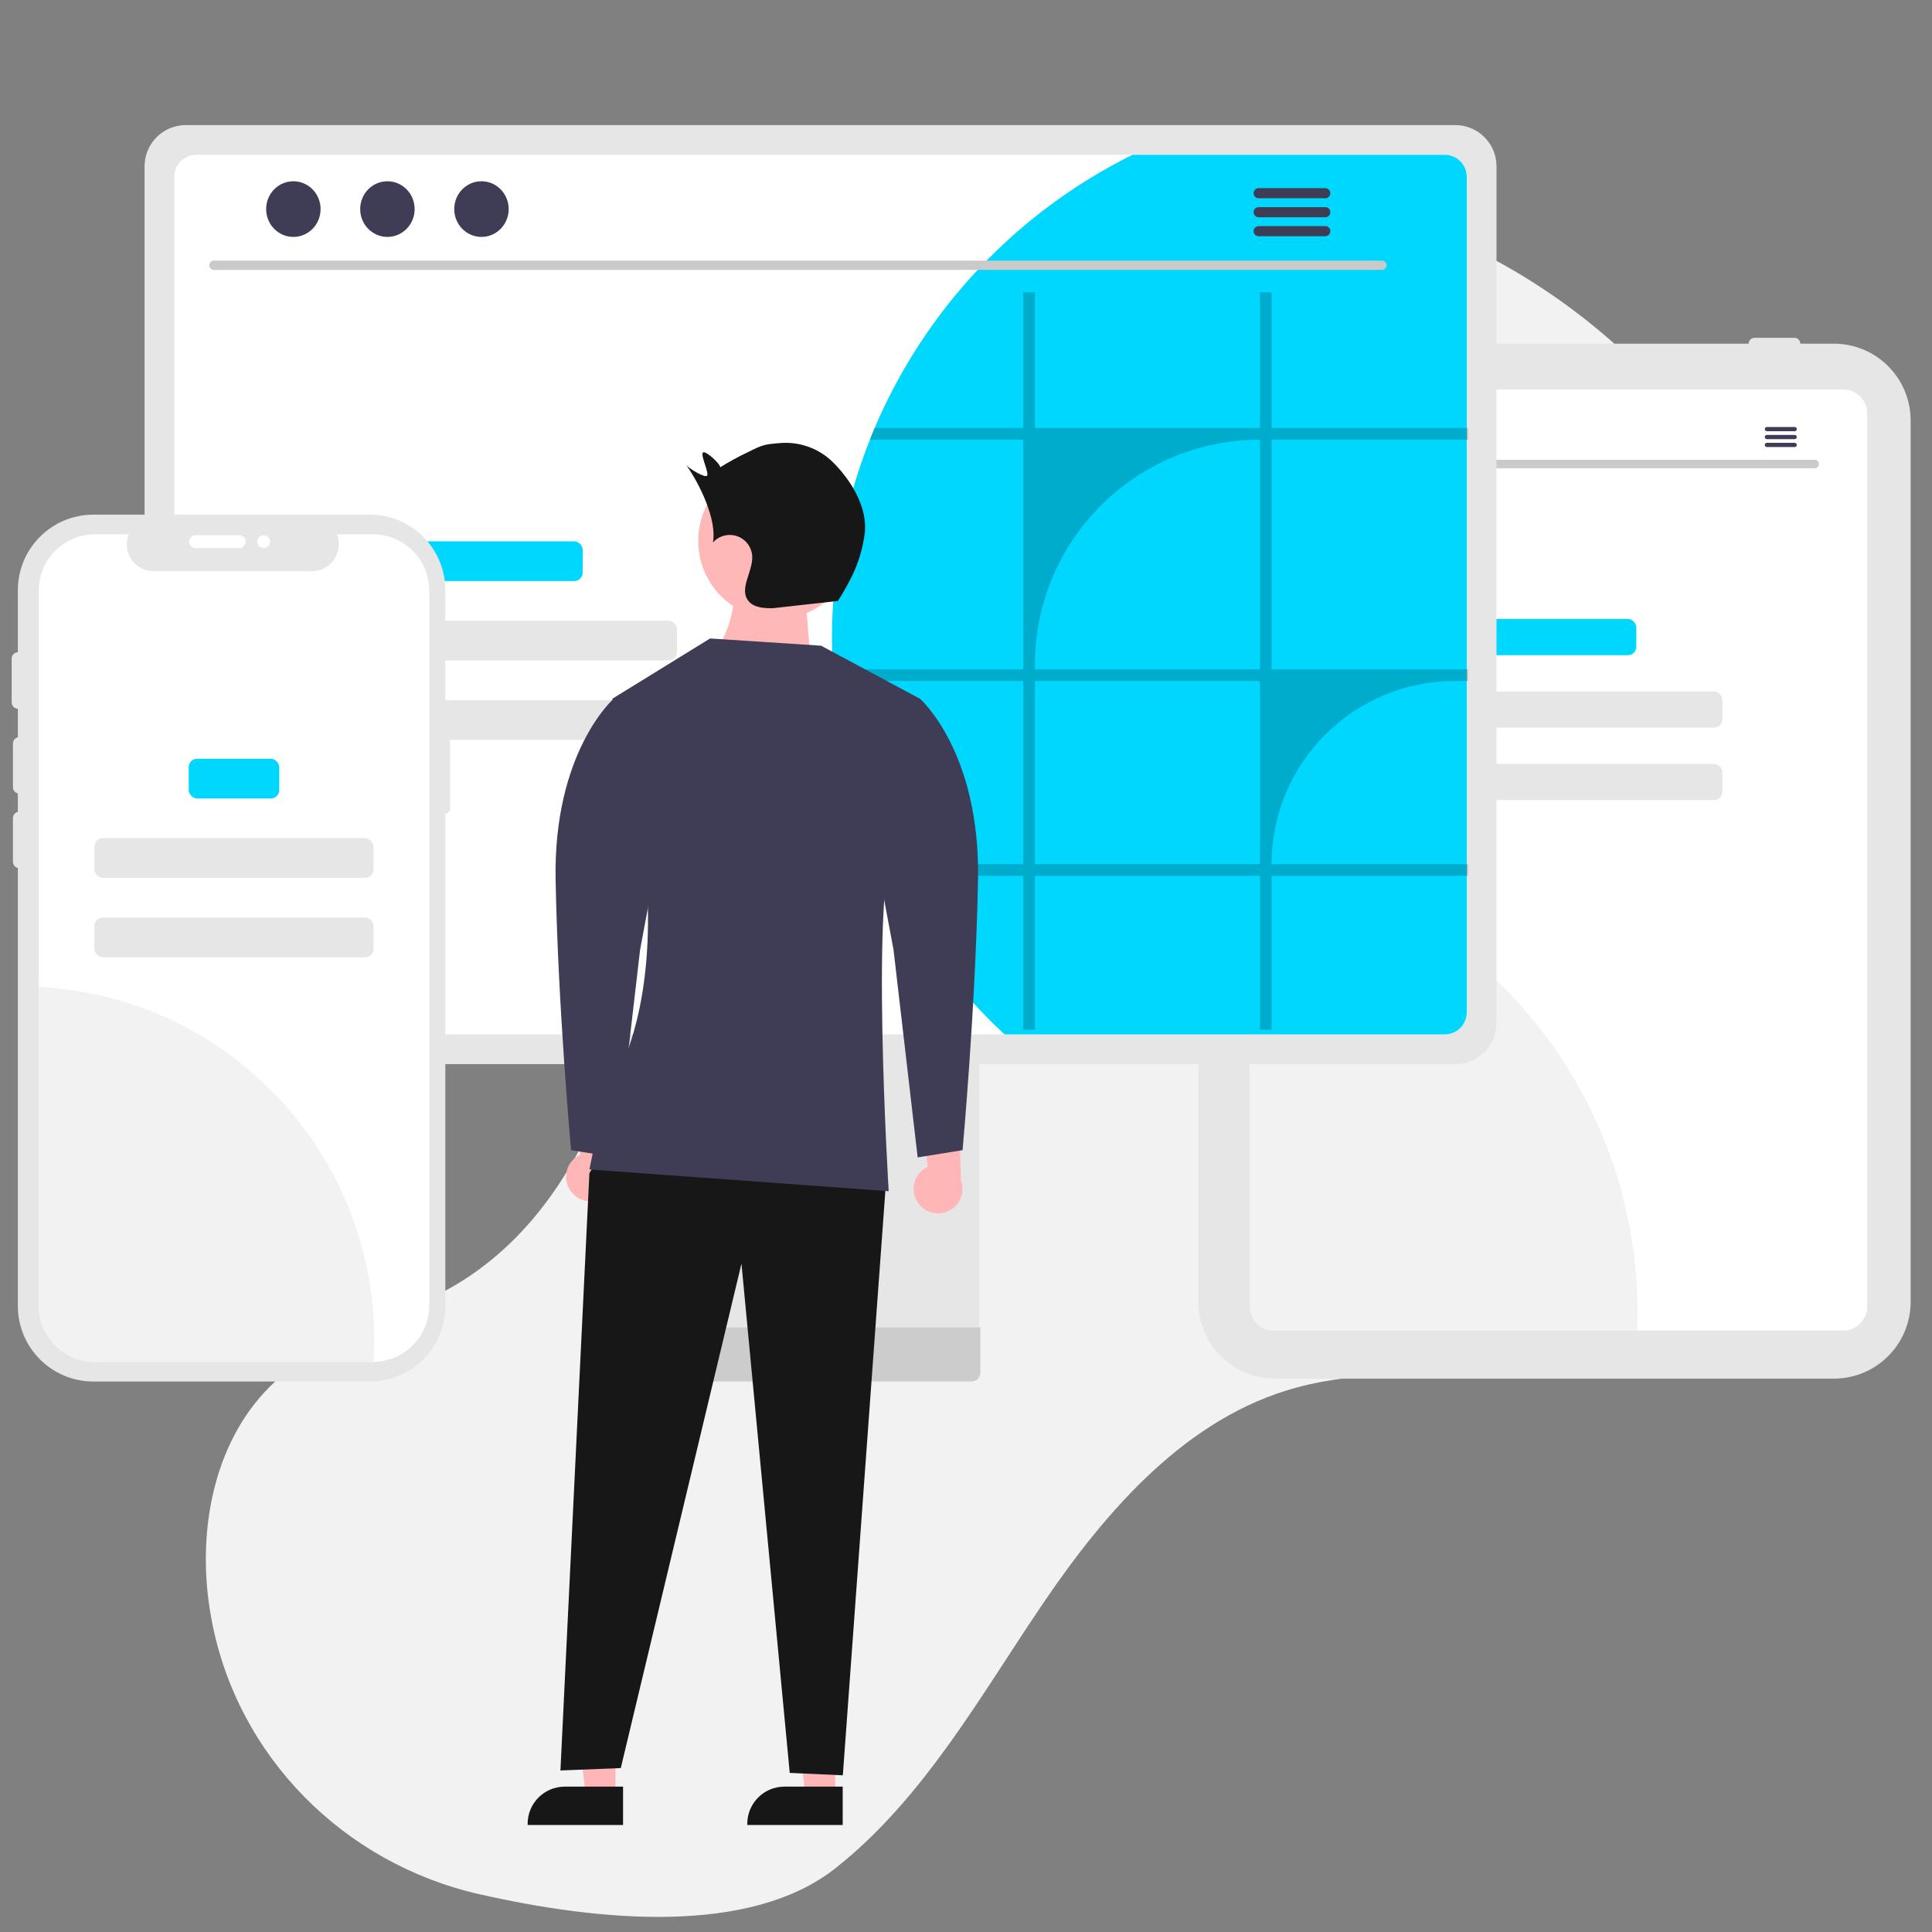 <?xml version="1.0" encoding="UTF-8"?><svg id="a" xmlns="http://www.w3.org/2000/svg" viewBox="0 0 1000 1000"><rect x="0" y="0" width="1000" height="1000" fill="#808080" stroke="none"/><defs><style>.c{isolation:isolate;opacity:.2;}.d{fill:#e6e6e6;}.e{fill:#ffb6b6;}.f{fill:#171717;}.g{fill:#3f3d56;}.h{fill:#ccc;}.i{fill:#ffb8b8;}.j{fill:#00d7ff;}.k{fill:#fff;}.l{fill:#f2f2f2;}.m{fill:#cacaca;}</style></defs><path class="l" d="M247.926,980.391c61.969,14.119,140.297,21.669,184.722-13.562,45.752-36.284,74.689-89.004,107.504-137.305,32.815-48.3,74.169-95.751,130.477-111.213,35.815-9.834,74.486-5.676,109.958-16.682,40.881-12.685,73.353-44.349,97.946-79.383,66.945-95.365,83.777-225.369,38.116-332.566-45.661-107.197-154.315-186.174-270.728-191.094-116.413-4.92-233.661,67.558-276.449,175.934-25.958,65.749-25.185,138.482-35.411,208.427-10.227,69.944-36.231,144.134-96.502,181.068-30.703,18.815-68.272,26.529-94.859,50.815-31.663,28.924-40.865,76.301-34.036,118.64.285,1.764.593,3.522.924,5.274,13.32,70.5,68.383,125.709,138.338,141.648l-0-0.0 0-0Z"/><path class="d" d="M949.24,713.579h-289.277c-21.913-.024-39.672-17.782-39.696-39.696V217.581c.025-21.913,17.783-39.672,39.696-39.696h289.277c21.913.025,39.672,17.783,39.696,39.696v456.302c-.025,21.913-17.783,39.671-39.696,39.696v0Z"/><path class="k" d="M954.038,201.572h-294.62c-6.86.008-12.418,5.567-12.427,12.427v462.252c.011,6.859,5.568,12.416,12.427,12.427h294.62c6.86-.009,12.418-5.567,12.427-12.427V213.999c-.008-6.86-5.567-12.418-12.427-12.427Z"/><path class="d" d="M667.034,177.885c.002-1.676,1.361-3.035,3.037-3.037h20.65c1.677-.002,3.039,1.355,3.041,3.033.002,1.677-1.355,3.039-3.033,3.041h-20.659c-1.676-.002-3.035-1.36-3.037-3.037h-0Z"/><path class="d" d="M701.046,177.885c.002-1.676,1.361-3.035,3.037-3.037h20.65c1.677-.002,3.039,1.355,3.041,3.033.002,1.677-1.355,3.039-3.033,3.041h-20.659c-1.676-.002-3.035-1.36-3.037-3.037h-0Z"/><path class="d" d="M905.12,177.885c.002-1.676,1.361-3.035,3.037-3.037h20.65c1.677.002,3.035,1.364,3.033,3.041-.002,1.674-1.359,3.03-3.033,3.033h-20.65c-1.676-.002-3.035-1.36-3.037-3.037Z"/><path class="l" d="M847.555,679.154c0,3.195-.061,6.377-.206,9.523h-187.93c-6.859-.011-12.416-5.568-12.427-12.427v-232.669c115.599,18.677,200.565,118.474,200.563,235.572Z"/><rect class="j" x="765.31" y="320.362" width="81.638" height="18.756" rx="4.339" ry="4.339"/><rect class="d" x="720.764" y="357.874" width="170.729" height="18.756" rx="4.339" ry="4.339"/><rect class="d" x="720.764" y="395.386" width="170.729" height="18.756" rx="4.339" ry="4.339"/><path class="m" d="M939.311,242.382h-265.166c-1.212-.027-2.173-1.031-2.146-2.243.026-1.174.972-2.12,2.146-2.146h265.166c1.212.027,2.173,1.031,2.146,2.243-.026,1.174-.972,2.12-2.146,2.146Z"/><ellipse class="g" cx="688.292" cy="225.054" rx="6.45" ry="6.594"/><ellipse class="g" cx="710.574" cy="225.054" rx="6.45" ry="6.594"/><ellipse class="g" cx="732.856" cy="225.054" rx="6.45" ry="6.594"/><path class="g" d="M928.946,221.008h-14.434c-.604.012-1.083.511-1.071,1.115.012.587.484,1.059,1.071,1.071h14.434c.604-.012,1.083-.511,1.071-1.115-.012-.587-.484-1.059-1.071-1.071h0Z"/><path class="g" d="M928.946,225.11h-14.434c-.604.012-1.083.511-1.071,1.115.012.587.484,1.059,1.071,1.071h14.434c.604-.012,1.083-.511,1.071-1.115-.012-.587-.484-1.059-1.071-1.071h0Z"/><path class="g" d="M928.946,229.207h-14.434c-.604.012-1.083.511-1.071,1.115.012.587.484,1.059,1.071,1.071h14.434c.604-.012,1.083-.511,1.071-1.115-.012-.587-.484-1.059-1.071-1.071h0Z"/><path class="d" d="M498.715,443.756h-153.737c-4.529.007-8.195,3.683-8.19,8.211v242.859h170.138v-242.859c.002-4.533-3.67-8.209-8.203-8.211h-.009ZM422.364,581.745c-10.007-.047-18.107-8.147-18.154-18.154v-28.012c0-10.026,8.128-18.154,18.154-18.154s18.154,8.128,18.154,18.154v28.012c-.047,10.007-8.147,18.107-18.154,18.154v-0Z"/><path class="h" d="M336.261,687.057v23.431c.005,2.528,2.053,4.575,4.581,4.581h162.032c2.525-.013,4.568-2.056,4.581-4.581v-23.431l-171.194 0Z"/><path class="d" d="M753.289,64.747H96.126c-11.755.019-21.28,9.544-21.299,21.299v443.457c.011,11.758,9.541,21.288,21.299,21.299h657.164c11.758-.011,21.288-9.541,21.299-21.299V86.046c-.019-11.755-9.544-21.28-21.299-21.299Z"/><path class="k" d="M747.804,80.131H101.616c-6.294.014-11.39,5.12-11.391,11.414v432.466c.011,6.286,5.104,11.38,11.391,11.391h646.188c6.286-.011,11.38-5.104,11.391-11.391V91.546c-.001-6.294-5.096-11.401-11.391-11.414Z"/><path class="j" d="M759.195,91.546v432.465c-.011,6.286-5.104,11.38-11.391,11.391h-227.86c-25.207-23.377-45.887-51.202-61.003-82.079-.995-1.989-1.942-4.002-2.842-6.039-13.772-29.886-22.112-61.986-24.629-94.796-.166-2.013-.308-4.026-.403-6.062-.308-5.21-.45-10.491-.45-15.795-.045-35.279,6.617-70.246,19.632-103.037.782-2.037,1.61-4.05,2.463-6.062,26.192-61.541,73.521-111.691,133.443-141.4h161.648c6.294.014,11.39,5.12,11.391,11.414Z"/><path class="m" d="M715.321,139.715H110.686c-1.328-.028-2.381-1.128-2.353-2.456.028-1.288,1.065-2.325,2.353-2.353h604.635c1.328.028,2.381,1.128,2.353,2.456-.028,1.288-1.065,2.325-2.353,2.353Z"/><ellipse class="g" cx="151.844" cy="108.224" rx="14.091" ry="14.405"/><ellipse class="g" cx="200.523" cy="108.224" rx="14.091" ry="14.405"/><ellipse class="g" cx="249.202" cy="108.224" rx="14.091" ry="14.405"/><path class="g" d="M686.012,97.39h-34.579c-1.446.029-2.595,1.224-2.566,2.67.028,1.406,1.161,2.539,2.566,2.566h34.579c1.446-.029,2.595-1.224,2.566-2.67-.028-1.406-1.161-2.539-2.566-2.566Z"/><path class="g" d="M686.012,107.218h-34.579c-1.446.029-2.595,1.224-2.566,2.67.028,1.406,1.161,2.539,2.566,2.566h34.579c1.446-.029,2.595-1.224,2.566-2.67-.028-1.406-1.161-2.539-2.566-2.566Z"/><path class="g" d="M686.012,117.033h-34.579c-1.446.029-2.595,1.224-2.566,2.67.028,1.406,1.161,2.539,2.566,2.566h34.579c1.446-.029,2.595-1.224,2.566-2.67-.028-1.406-1.161-2.539-2.566-2.566Z"/><rect class="j" x="205.49" y="280.187" width="96.103" height="20.55" rx="4.339" ry="4.339"/><rect class="d" x="156.683" y="321.288" width="193.717" height="20.55" rx="4.339" ry="4.339"/><path id="b" class="i" d="M366.966,342.287l54.008,18.691-4.582-58.691-37.46-3.785c2.959,14.901-1.38,29.479-11.966,43.785Z"/><rect class="d" x="156.683" y="362.389" width="193.717" height="20.55" rx="4.339" ry="4.339"/><path class="j" d="M172.494,510.608c.014,8.465-1.494,16.863-4.452,24.794h-66.426c-6.286-.011-11.38-5.104-11.391-11.391v-83.547c3.711-.6,7.465-.901,11.225-.9,39.234-.002,71.041,31.801,71.043,71.035v.009h0Z"/><path class="c" d="M759.787,227.594v-6.062h-101.616v-70.262h-6.039v70.262h-116.464v-70.262h-6.039v70.262h-76.916c-.853,2.013-1.681,4.026-2.463,6.062h79.379v118.832h-98.561c.095,2.037.237,4.05.403,6.062h98.158v94.796h-73.53c.9,2.037,1.847,4.049,2.842,6.039h70.688v79.687h6.039v-79.687h116.464v79.687h6.039v-79.687h101.616v-6.039h-101.616v-0c0-52.354,42.441-94.796,94.796-94.796h6.82v-6.062h-101.616v-118.832h101.616ZM652.132,447.284h-116.464v-94.796h116.464v94.796ZM652.132,346.426h-116.464v-2.368c0-64.321,52.143-116.464,116.464-116.464h0v118.832l0.0 0Z"/><path class="d" d="M230.503,373.008h0v-67.536c0-21.588-17.5-39.088-39.088-39.088H48.33c-21.588,0-39.088,17.5-39.088,39.088h0v370.509c0,21.588,17.5,39.088,39.088,39.088h143.085c21.588,0,39.088-17.5,39.088-39.088v-254.899h0c1.362,0,2.465-1.104,2.465-2.465v-43.143c0-1.362-1.104-2.465-2.465-2.465l0.0 0Z"/><path class="k" d="M222.184,305.74v369.974c.002,15.994-12.875,29.007-28.868,29.174-.106.011-.213.015-.319.013H49.215c-16.119-.002-29.186-13.068-29.187-29.187v-369.974c.001-16.119,13.068-29.186,29.187-29.187h17.449c-2.891,7.099.521,15.197,7.62,18.087,1.659.676,3.433,1.023,5.224,1.025h81.972c7.67-.021,13.871-6.256,13.85-13.927-.005-1.778-.351-3.538-1.02-5.186h18.686c16.119.001,29.186,13.068,29.188,29.187Z"/><path class="l" d="M193.675,693.482c0,3.833-.12,7.635-.359,11.406-.106.011-.213.015-.319.013H49.215c-16.119-.002-29.186-13.068-29.187-29.187v-164.876c97.294,4.906,173.659,85.227,173.647,182.644Z"/><path class="d" d="M10.032,410.791c-1.837-.002-3.325-1.491-3.327-3.327v-22.626c0-1.838,1.49-3.327,3.327-3.327s3.327,1.49,3.327,3.327v22.626c-.002,1.837-1.491,3.325-3.327,3.327Z"/><rect class="j" x="97.677" y="392.725" width="46.858" height="20.55" rx="4.339" ry="4.339"/><rect class="d" x="48.869" y="433.825" width="144.473" height="20.55" rx="4.339" ry="4.339"/><rect class="d" x="48.869" y="474.926" width="144.473" height="20.55" rx="4.339" ry="4.339"/><path class="d" d="M9.367,366.87c-1.837-.002-3.325-1.491-3.327-3.327v-22.626c0-1.838,1.49-3.327,3.327-3.327s3.327,1.49,3.327,3.327v22.626c-.002,1.837-1.491,3.325-3.327,3.327v0Z"/><path class="k" d="M97.874,280.359c.002-1.837,1.491-3.325,3.327-3.327h22.626c1.838,0,3.327,1.49,3.327,3.327s-1.49,3.327-3.327,3.327h-22.626c-1.837-.002-3.325-1.491-3.327-3.327Z"/><path class="d" d="M10.032,449.388c-1.837-.002-3.325-1.491-3.327-3.327v-22.626c0-1.838,1.49-3.327,3.327-3.327s3.327,1.49,3.327,3.327v22.626c-.002,1.837-1.491,3.325-3.327,3.327v0Z"/><circle class="k" cx="136.471" cy="280.359" r="3.327"/><path class="e" d="M475.151,622.561c-3.976-5.686-2.589-13.519,3.098-17.494.606-.424,1.249-.793,1.92-1.104l-4.44-44.423,20.542,10.782,1.067,40.532c2.506,6.51-.739,13.819-7.249,16.326-5.448,2.097-11.623.188-14.937-4.618v-0Z"/><path class="e" d="M295.249,616.315c-3.976-5.686-2.589-13.519,3.097-17.494.606-.424,1.249-.793,1.92-1.104l-4.44-44.423,20.542,10.782,1.067,40.532c2.506,6.51-.739,13.819-7.249,16.326-5.448,2.097-11.623.188-14.937-4.618v-0Z"/><polygon class="e" points="432.273 929.757 416.958 929.757 409.67 870.68 432.276 870.68 432.273 929.757"/><path class="f" d="M436.18,944.604l-49.386-.002v-.625c.001-10.616,8.607-19.222,19.223-19.222h.001l30.164.001-.001,19.847v-0Z"/><polygon class="e" points="318.586 929.757 303.27 929.757 295.984 870.68 318.588 870.68 318.586 929.757"/><path class="f" d="M322.492,944.604l-49.386-.002v-.625c.001-10.616,8.607-19.222,19.223-19.222h.001l30.164.001-.001,19.847v-0Z"/><circle class="i" cx="401.848" cy="279.999" r="40.448"/><polygon class="f" points="312.569 595.323 305.073 607.196 290.082 916.397 321.315 915.148 383.781 654.04 408.767 917.645 436.252 918.896 458.553 612.345 312.569 595.323"/><path class="g" d="M476.23,361.7l-51.222-27.485-57.468-3.748-50.642,31.233s44.395,131.178-4.328,207.386l-7.496,36.23,154.915,11.244s-9.995-162.411,3.748-182.4,12.493-72.46,12.493-72.46v-0Z"/><path class="g" d="M458.553,368.508l17.677-6.807s31.233,27.485,29.984,93.699c-1.249,66.214-7.998,139.923-7.998,139.923l-23.235,3.748-12.493-107.441-17.49-93.699,13.556-29.423 0.0 0Z"/><path class="g" d="M335.244,368.508l-17.677-6.807s-31.233,27.485-29.984,93.699,7.998,139.923,7.998,139.923l23.235,3.748,12.493-107.441,17.49-93.699-13.556-29.423-0.0 0Z"/><path class="f" d="M431.087,239.193c-7.165-7.03-17.011-10.633-27.021-9.89-8.706.703-9.272.914-17.093,4.803-4.873,2.306-9.606,4.894-14.176,7.753-.043-1.858-7.758-8.966-9.007-7.589-1.248,1.376,3.22,10.318,2.222,11.885s-10.024-4.038-10.967-5.639c6.972,9.615,16.178,28.623,13.969,40.293,4.262-4.81,11.617-5.255,16.427-.993,2.306,2.043,3.708,4.918,3.898,7.994.492,7.979-6.902,16.726-2.067,23.091,2.766,3.642,8.035,3.945,12.608,3.923l33.835-3.772c7.27-11.585,11.801-20.773,13.78-34.306,1.978-13.533-6.708-27.912-16.408-37.554l0.0 0Z"/></svg>